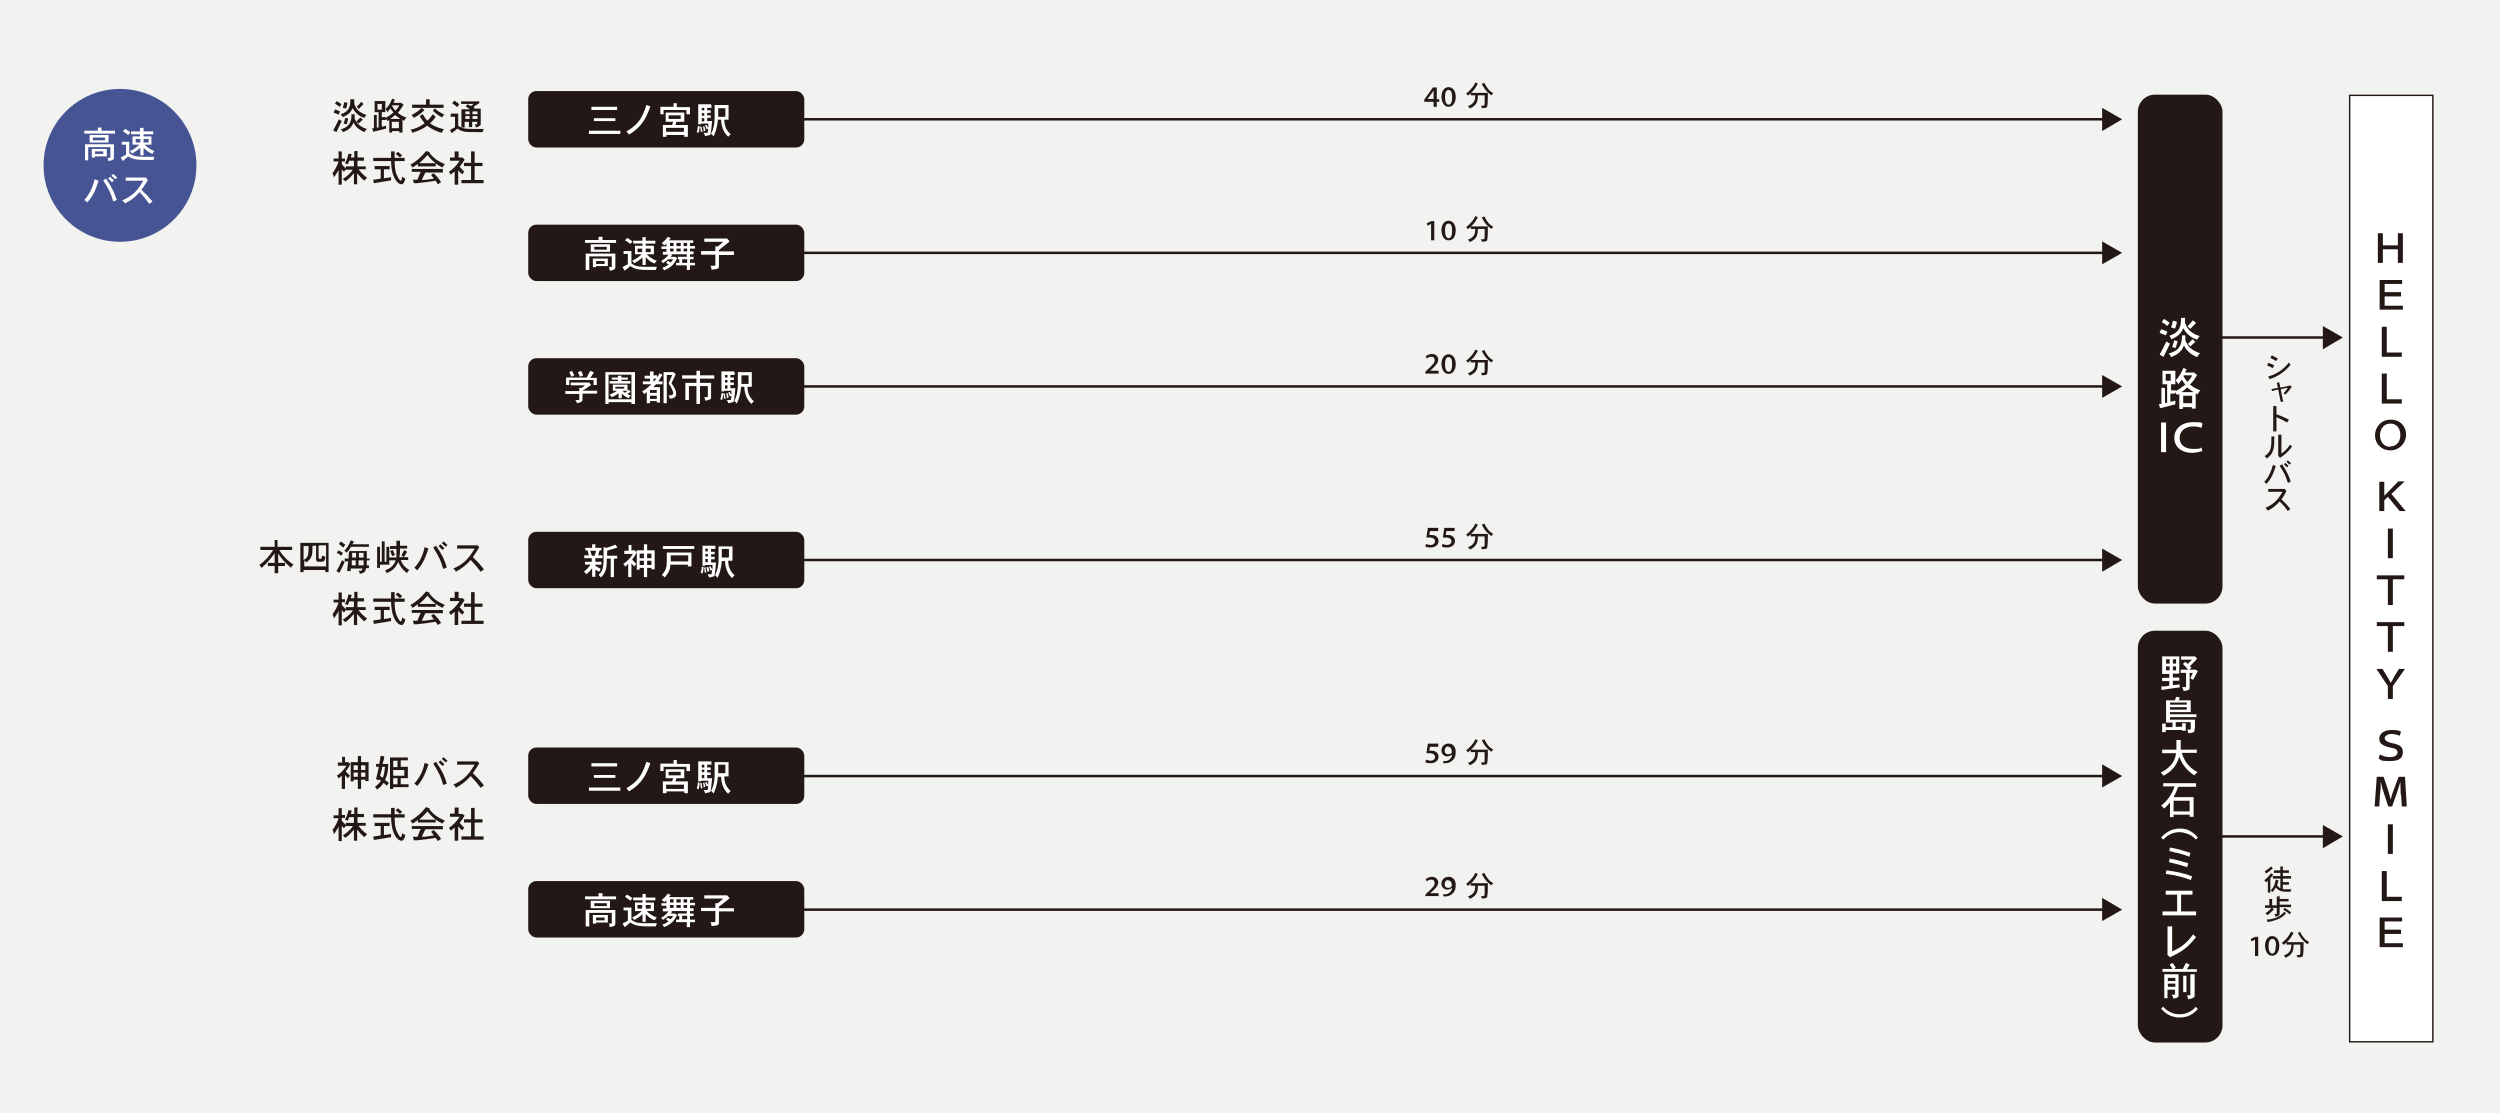 <?xml version="1.0" encoding="UTF-8"?>
<svg xmlns="http://www.w3.org/2000/svg" width="700" height="311.7" version="1.1" viewBox="0 0 700 311.7">
  <defs>
    <style>
      .cls-1 {
        fill: #475493;
      }

      .cls-2, .cls-3, .cls-4 {
        stroke: #231815;
        stroke-miterlimit: 100;
      }

      .cls-2, .cls-4 {
        stroke-width: .4px;
      }

      .cls-2, .cls-5 {
        fill: #fff;
      }

      .cls-6 {
        fill: #f2f2f1;
      }

      .cls-3 {
        stroke-width: .7px;
      }

      .cls-3, .cls-4 {
        fill: none;
      }

      .cls-7 {
        fill: #231815;
      }
    </style>
  </defs>
  <g>
    <g id="b">
      <g id="c">
        <g>
          <rect class="cls-6" x="0" width="700" height="311.7"></rect>
          <circle class="cls-1" cx="33.6" cy="46.3" r="21.4"></circle>
          <g>
            <path class="cls-5" d="M28.4,35.7v.9h3.8v.8h-8.6v-.8h3.8v-.9h1ZM31.9,40.4v3.7c0,.7-.5.8-1.6,1,0-.4,0-.7-.3-.9h.7s.2,0,.2-.2v-2.8h-6.2v3.7h-.9v-4.5s8.1,0,8.1,0ZM30.4,37.8v2.1h-5.3v-2.1h5.3ZM29.9,41.7v2.1h-3.3v.3h-.9v-2.4h4.2ZM26,38.5v.8h3.4v-.8h-3.4ZM26.6,42.4v.7h2.3v-.7h-2.3Z"></path>
            <path class="cls-5" d="M36.2,39.5v3.4c.7.6,1.7,1,3.6,1h3.4c0,.3-.2.6-.3.9-4.3,0-5.4,0-7-1-.5.4-1.1.9-1.5,1.3l-.6-1s1-.5,1.5-.8v-2.8h-1.2v-.8h2.1v-.2ZM35,36.1c.5.2,1.1.6,1.5,1l-.6.7s-1-.8-1.5-1l.6-.7ZM40.2,35.8v1h2.7v.8h-2.7v.6h2.2v2.3h-1.9c.5.5,1,.9,1.5,1.2.3.2.6.3,1.2.6-.2.2-.4.5-.5.8-1.1-.4-1.7-1-2.5-1.7v2.1h-.9v-2.1s-1,.8-2.3,1.6c-.2-.3-.4-.5-.6-.7,1.3-.6,1.9-1.1,2.6-1.8h-1.9v-2.3h2.1v-.6h-2.5v-.8h2.5v-1h1ZM38,38.9v1h1.3v-1s-1.3,0-1.3,0ZM40.2,38.9v1h1.4v-1h-1.4Z"></path>
            <path class="cls-5" d="M27.6,50.6c-.7,2.1-1.3,4.1-3.2,6.1-.2-.3-.5-.5-.8-.7,1.4-1.5,2.3-3.4,2.9-5.8l1.1.4ZM29.7,50c2,3,2.3,4.1,3,6l-1,.4c-.7-2.4-1.1-3.2-2.8-5.9,0,0,.8-.5.8-.5ZM31.4,51.1s-.7-.7-1.1-1.1l.5-.5s.8.7,1.1,1l-.5.5h0ZM31.7,48.7s.8.7,1.1,1l-.5.5s-.7-.7-1.1-1l.5-.5Z"></path>
            <path class="cls-5" d="M40.8,49.7l.6.7s-.6,1.1-.8,1.3c-.3.5-.5.8-1,1.4.2.3,1.4,1.4,1.6,1.6.5.6.8,1,1.5,1.7l-.9.7c-.8-1.1-1.4-1.9-2.7-3.3-1.5,1.6-2.4,2.3-4.2,3.2,0-.4-.4-.7-.7-.9,2.6-1.1,4.2-2.4,5.9-5.5h-4.9v-.9h5.6Z"></path>
          </g>
          <g>
            <rect class="cls-7" x="598.8" y="26.7" width="23.3" height="142.1" rx="4.6" ry="4.6"></rect>
            <rect class="cls-4" x="598.8" y="26.7" width="23.3" height="142.1" rx="4.6" ry="4.6"></rect>
          </g>
          <g>
            <rect class="cls-7" x="598.8" y="176.8" width="23.3" height="114.9" rx="4.6" ry="4.6"></rect>
            <rect class="cls-4" x="598.8" y="176.8" width="23.3" height="114.9" rx="4.6" ry="4.6"></rect>
          </g>
          <g>
            <line class="cls-3" x1="619.8" y1="94.5" x2="651.4" y2="94.5"></line>
            <polygon class="cls-7" points="650.4 97.8 656 94.5 650.4 91.3 650.4 97.8"></polygon>
          </g>
          <g>
            <line class="cls-3" x1="619.8" y1="234.2" x2="651.4" y2="234.2"></line>
            <polygon class="cls-7" points="650.4 237.5 656 234.2 650.4 231 650.4 237.5"></polygon>
          </g>
          <g>
            <path class="cls-5" d="M604.7,99.3c.7-1.3,1-1.9,1.9-3.7.4.3.7.5,1,.6-.4.8-1.4,2.9-1.8,3.7l-1.1-.6h0ZM605.2,92.2c.6.2,1.1.4,1.7.7l-.5,1s-1.1-.5-1.7-.7l.4-1h0ZM606.9,91.3s-1-.8-1.6-1.1l.6-.9s1.2.7,1.6,1.1l-.7.9h0ZM611.9,93.9c0,.5,0,1,0,1.4.4.8.6,1.2.8,1.5,1.1,1.3,2.4,1.8,3.3,2.1-.4.4-.6.7-.8,1.1-2.1-.9-3-1.9-3.7-3.3-.4,1.2-1.2,2.4-3.6,3.3-.2-.4-.3-.7-.7-1,1.4-.4,2.5-.9,3.1-2,.6-1,.6-1.9.7-3.1h1.1-.1ZM611.8,88.9v1.5c.3.5.4.8.5,1.1.8,1.4,2.2,2.2,3.6,2.6-.3.3-.5.7-.7,1-2.4-.7-3.4-2.4-3.9-3.2-.4.9-.8,2-3.3,3.1-.2-.4-.3-.6-.6-1,3.1-.9,3.3-2.9,3.3-5h1.2,0ZM609.5,90c0,.6-.2,1.3-.5,2l-1.1-.3c.2-.5.4-1.3.5-1.9,0,0,1.1.2,1.1.2ZM609.7,95.4c0,.5-.3,1.3-.5,2l-1-.2c.2-.6.4-1.2.6-1.9l1,.2h-.1ZM614.7,95.7s-.9.8-1.4,1.3c-.2-.2-.5-.5-.7-.7.4-.4,1-1,1.3-1.3l.8.7h0ZM614.9,90.4s-1.1,1.2-1.6,1.7c-.2-.2-.5-.5-.8-.7.5-.5,1-1.1,1.5-1.7l.9.7Z"></path>
            <path class="cls-5" d="M612.2,103.5l-.4.8h2.5l.9.7c-.9,1.5-1.2,1.8-2,2.7.9.7,1.8,1.2,2.9,1.6-.4.4-.6.7-.7,1.1-.2,0-.4-.2-.6-.3v4.3h-1.1v-.4h-2.5v.5h-1v-4.2l-.6.3s-.4-.6-.6-.8v.4h-1.3v2.3s.9-.2,1.4-.3v1c-1,.3-1.9.5-4.3,1.1l-.3-1.2h.7v-4.5h1v4.2h.6v-5.2h-1.3v-3.8h3.6v3.8h-1.2v1.7h1.3v.2c.8-.4,1.9-1.2,2.7-1.8-.3-.4-.7-.9-1-1.4-.4.5-.7,1-1,1.3-.2-.5-.4-.7-.7-1.1,1-1.1,1.5-2,2.2-3.5l1,.5h-.2ZM606.4,104.7v1.9h1.4v-1.9h-1.4ZM614.2,109.8s-1.2-.8-1.8-1.3c-.5.5-1.1,1-1.6,1.3h3.4ZM611.4,105.2v.2s.7,1.2,1.1,1.5c.5-.5,1-1.1,1.3-1.8h-2.4ZM611.3,110.8v2.1h2.5v-2.1h-2.5Z"></path>
            <path class="cls-5" d="M606.5,118.3v8.3h-1.4v-8.3h1.4Z"></path>
            <path class="cls-5" d="M616.6,126.3s-1.5.5-2.8.5c-3,0-5-1.7-5-4.2s2-4.4,5.3-4.4,2.2.3,2.6.5l-.3,1.1c-.5-.2-1.3-.4-2.2-.4-2.5,0-3.9,1.4-3.9,3.2s1.3,3.1,3.8,3.1,1.7-.2,2.3-.4l.3,1.1h0Z"></path>
          </g>
          <g>
            <path class="cls-5" d="M610.2,183.7v4.9h-1.8v1.1h1.8v.9h-1.8v1.2c.5,0,1.3,0,1.9-.2v.9c-.8,0-4.3.6-5.1.7v-1c.5,0,1.4,0,2.2-.2v-1.3h-2v-.9h2v-1.1h-2v-4.9h4.8ZM606.5,184.6v1.2h1v-1.2h-1ZM606.5,186.6v1.1h1v-1.1h-1ZM608.4,184.6v1.2h.9v-1.2h-.9ZM608.4,186.6v1.1h.9v-1.1h-.9ZM614.5,183.7l.7.7s-.6.7-.9,1-.7.7-1.1,1.1l.4.5-.6.5h1.7l.7.4c-.4.8-.9,1.6-1.3,2.4-.3,0-.5-.3-.8-.4.2-.4.5-1.1.7-1.5h-.9v4c0,.6,0,.9-1.7,1.1,0-.3-.2-.7-.4-1.1h.9s.2,0,.2-.2v-3.8h-1.5v-.9h2.1c-.6-.7-1.2-1.3-1.5-1.6l.7-.6s.5.4.7.6c.4-.4.8-.9,1.2-1.2h-3.1v-.9h3.9,0Z"></path>
            <path class="cls-5" d="M613.4,196v3.4h-5.8v.6h7.4v.8h-7.4v.7h7c0,2,0,2.9-.2,3.2,0,.3-.4.5-1.7.6,0-.4,0-.7-.4-1h.7s.4,0,.4-.2v-1.9h-4.2v1.3h1.8v-1h1v2.1h-1v-.2h-4.6v.6h-1v-2.4h1v1h1.9v-1.3h-1.8v-6.2h2.5s.2-.6.3-1l1.1.2s-.2.5-.4.8h3.4ZM607.6,196.7v.6h4.7v-.6h-4.7ZM607.6,198v.7h4.7v-.7h-4.7Z"></path>
            <path class="cls-5" d="M615.1,209.8v1h-4.2c.4,1.3,1.3,3.8,4.4,5.4-.3.2-.6.6-.9.9-2.9-1.9-3.7-4-4.2-5.2-.9,2.9-2.4,4.2-4.4,5.3-.2-.3-.5-.6-.8-.9.9-.4,1.7-.9,2.5-1.7,1.2-1.2,1.6-2.4,1.8-3.7h-3.9v-1h4v-2.7h1.2c0,1.2,0,2.1,0,2.7h4.6Z"></path>
            <path class="cls-5" d="M614.9,219.4v.9h-5c-.4,1.1-.7,1.8-1.3,2.9h5.6v5.5h-1.1v-.6h-4.5v.7h-1v-4.1c-.7.8-1.1,1.3-1.7,1.7-.2-.3-.4-.6-.8-.8.7-.6,2.6-2,3.8-5.4h-3.2v-.9h9.3-.1ZM608.6,224.2v3h4.5v-3h-4.5Z"></path>
            <path class="cls-5" d="M614.9,235.1c-.7-.7-1.5-1.4-2.6-1.7-.6-.2-1.4-.4-2-.4-2.5,0-3.9,1.4-4.6,2.1l-.6-.6c.9-1,1.9-1.7,3.2-2.2.3,0,1-.3,1.9-.3s2,0,3.4.9c.8.5,1.3,1,1.8,1.6l-.6.6h.1Z"></path>
            <path class="cls-5" d="M613.4,246.4c-1.6-.6-3.7-1.3-7-1.7l.2-1c2.2.3,4.5.6,7.2,1.7l-.4,1.1h0ZM612.4,242.8c-1.5-.5-3.3-1-5.1-1.4l.2-1c1.7.3,3.2.7,5.2,1.3l-.3,1.1h0ZM613,239.9c-.9-.4-1.8-.7-3.4-1.1-.5,0-1.1-.3-2.2-.5l.2-1c1.7.3,3.2.7,5.7,1.5l-.3,1.1Z"></path>
            <path class="cls-5" d="M613.9,249.4v1.1h-3.2v4.7h4.2v1.1h-9.4v-1.1h4.1v-4.7h-3.2v-1.1h7.5Z"></path>
            <path class="cls-5" d="M608.2,259.2v7.2c2-.9,3.8-1.9,5.9-4.8.2.3.5.6.8.8-1.7,2.1-3.2,3.7-6.6,5.3,0,0-.3,0-.6.4l-.8-.7v-8h1.2v-.2Z"></path>
            <path class="cls-5" d="M615.1,271.3v.8h-9.6v-.8h2.8s-.5-.7-.8-1.2l.8-.5s.8,1,.9,1.4l-.5.3h2.5c.3-.6.6-1.2.9-1.7l1,.5c-.3.5-.5.9-.8,1.3h2.9,0ZM610,272.9v5.7c0,.5,0,.8-1.5,1,0-.4-.2-.7-.4-1.1h.9s0,0,0-.2v-1.2h-2.1v2.4h-.9v-6.7h4,0ZM607,273.8v.9h2.1v-.9h-2.1ZM607,275.4v.9h2.1v-.9h-2.1ZM612.2,273.2v4.6h-.9v-4.6h.9ZM614.5,272.8v5.8c0,.8-.4.9-1.8,1.2,0-.4-.2-.7-.4-1.1h1s0,0,0-.2v-5.7h1.1Z"></path>
            <path class="cls-5" d="M605.6,281.8c.6.6.9.9,1.2,1.1,1,.7,2.2,1.1,3.4,1.1,2.7,0,4.1-1.5,4.6-2.1l.6.6c-1.1,1.3-2.1,1.8-3,2.1-.7.2-1.4.3-2.1.3-3,0-4.6-1.8-5.2-2.5l.6-.5h-.1Z"></path>
          </g>
          <rect class="cls-2" x="657.9" y="26.7" width="23.3" height="265"></rect>
          <g>
            <path class="cls-7" d="M667.2,65.3v3.4h4.2v-3.4h1.4v8.3h-1.4v-3.8h-4.2v3.8h-1.4v-8.3h1.4Z"></path>
            <path class="cls-7" d="M672.3,83h-4.6v2.6h5.1v1.1h-6.5v-8.3h6.3v1.1h-4.9v2.3h4.6v1.1h0Z"></path>
            <path class="cls-7" d="M666.9,91.5h1.4v7.2h4.2v1.2h-5.6v-8.3h0Z"></path>
            <path class="cls-7" d="M666.9,104.6h1.4v7.2h4.2v1.2h-5.6v-8.3h0Z"></path>
            <path class="cls-7" d="M669.3,126.1c-2.5,0-4.3-1.8-4.3-4.2s1.8-4.4,4.4-4.4,4.3,1.8,4.3,4.2-1.9,4.4-4.4,4.4h0ZM669.3,125c1.8,0,2.8-1.4,2.8-3.2s-1-3.2-2.8-3.2-2.9,1.5-2.9,3.3,1.1,3.2,2.8,3.2h.1Z"></path>
            <path class="cls-7" d="M666.2,134.9h1.4v3.9h0s.5-.5.8-.8l3.1-3.2h1.8l-3.7,3.5,4,4.8h-1.7l-3.3-4-1,1v3h-1.4v-8.3h0Z"></path>
            <path class="cls-7" d="M670,148v8.3h-1.4v-8.3h1.4Z"></path>
            <path class="cls-7" d="M668.6,162.2h-3.1v-1.1h7.7v1.1h-3.2v7.2h-1.4v-7.2Z"></path>
            <path class="cls-7" d="M668.6,175.3h-3.1v-1.1h7.7v1.1h-3.2v7.2h-1.4v-7.2Z"></path>
            <path class="cls-7" d="M668.6,195.6v-3.5l-3.2-4.8h1.7l1.4,2.3c.4.7.6,1,.9,1.6h0s.6-.9.9-1.6l1.4-2.3h1.7l-3.4,4.8v3.6h-1.4,0Z"></path>
            <path class="cls-7" d="M666.3,211.2c.7.4,1.7.8,2.9.8s2.1-.5,2.1-1.3-.4-1.1-2.1-1.4c-2.1-.5-3-1.1-3-2.5s1.4-2.4,3.4-2.4,2.1.2,2.7.5l-.4,1.1s-1.2-.5-2.3-.5-1.9.7-1.9,1.2.6,1.1,2.2,1.4c1.9.4,2.9.9,2.9,2.5s-.9,2.5-3.7,2.5-2.4-.3-3.1-.8l.4-1.1h0Z"></path>
            <path class="cls-7" d="M672.2,222.5c0-1.1-.1-2.4-.1-3.6h0c-.3,1-.6,2.1-1,3.2l-1.3,3.7h-1.1l-1.2-3.7c-.4-1.1-.7-2.2-.9-3.3h0c0,1.1,0,2.4-.2,3.6l-.2,3.4h-1.3l.6-8.3h1.9l1.2,3.5c.3,1,.6,2,.8,2.9h0c.2-.9.5-1.9.9-2.9l1.3-3.5h1.8l.5,8.3h-1.4l-.2-3.5v.2Z"></path>
            <path class="cls-7" d="M670,230.8v8.3h-1.4v-8.3h1.4Z"></path>
            <path class="cls-7" d="M666.9,243.9h1.4v7.2h4.2v1.2h-5.6v-8.3h0Z"></path>
            <path class="cls-7" d="M672.3,261.5h-4.6v2.6h5.1v1.1h-6.5v-8.3h6.3v1.1h-4.9v2.3h4.6v1.1h0Z"></path>
          </g>
          <g>
            <path class="cls-7" d="M93.3,36.5c.6-1.1.8-1.5,1.6-3.1.3.2.6.4.8.5-.3.6-1.2,2.4-1.5,3.1l-.9-.5ZM93.8,30.6s.9.4,1.4.6l-.4.9s-.9-.4-1.4-.6l.4-.8h0ZM95.1,29.9s-.8-.6-1.3-.9l.5-.7s1,.6,1.3.9l-.5.8h0ZM99.3,32v1.2c.3.7.5,1,.7,1.2.9,1.1,2,1.5,2.7,1.7-.3.3-.5.6-.7.9-1.7-.8-2.5-1.6-3-2.7-.4,1-1,2-3,2.7,0-.3-.3-.5-.6-.8,1.2-.3,2-.8,2.5-1.7.5-.9.5-1.5.5-2.5,0,0,.9,0,.9,0ZM99.2,27.9v1.2c.2.5.3.7.4.9.7,1.2,1.8,1.8,3,2.2-.3.3-.4.6-.6.8-2-.6-2.8-2-3.3-2.7-.3.7-.7,1.7-2.8,2.5,0-.3-.3-.5-.5-.8,2.5-.8,2.7-2.4,2.7-4.2h1.1ZM97.3,28.8s-.2,1.1-.4,1.6l-.9-.2s.3-1.1.4-1.6l.9.2ZM97.5,33.2s-.3,1.1-.4,1.6l-.9-.2s.3-1,.5-1.6l.8.2ZM101.6,33.5s-.7.6-1.2,1.1c-.2-.2-.4-.4-.6-.6.3-.3.8-.8,1.1-1.1,0,0,.7.6.7.6ZM101.8,29.1s-.9,1-1.3,1.4c-.2-.2-.4-.4-.6-.6.4-.4.9-.9,1.2-1.4,0,0,.7.6.7.6Z"></path>
            <path class="cls-7" d="M110.5,28.1l-.3.7h2.1l.7.5c-.7,1.2-1,1.5-1.6,2.3.7.6,1.5,1,2.4,1.3-.3.3-.5.6-.6.9-.2,0-.3-.2-.5-.3v3.6h-.9v-.4h-2v.4h-.8v-3.5l-.5.3s-.4-.5-.5-.7v.4h-1.1v1.9l1.2-.3v.8l-3.6.9-.3-1h.5v-3.7h.8v3.5h.5v-4.3h-1.1v-3.1h3v3.1h-1v1.4h1.1v.2c.6-.3,1.6-1,2.2-1.5-.3-.3-.6-.7-.9-1.2-.3.4-.6.8-.8,1.1-.2-.4-.3-.6-.5-.9.9-.9,1.3-1.6,1.8-2.9l.9.4h-.2ZM105.7,29.1v1.6h1.2v-1.6h-1.2ZM112.1,33.3s-1-.7-1.5-1.1c-.4.4-.9.8-1.3,1.1h2.8ZM109.8,29.5v.2s.6,1,.9,1.3c.4-.4.8-.9,1.1-1.5,0,0-2,0-2,0ZM109.7,34.1v1.8h2v-1.8h-2Z"></path>
            <path class="cls-7" d="M118.4,32c.5.9.7,1.2,1.3,1.8.4-.4.7-.7,1.5-1.8l.8.7c-.7,1-1.2,1.5-1.6,1.8,1.4,1.1,2.9,1.4,3.9,1.7-.2.3-.5.6-.6,1-1.5-.4-2.9-1.1-4.1-2-1.1.8-2,1.3-4.2,2,0-.3-.2-.6-.4-.9.9-.2,2.2-.5,3.9-1.8-.6-.7-.7-.9-1.4-2l.8-.5h0ZM118.8,30.9c-1.3,1.2-2.4,1.9-3,2.1,0-.3-.3-.5-.6-.8.4-.2,1.4-.6,2.9-2l.7.6h0ZM120.3,27.8v1.5h3.9v.9h-8.8v-.9h3.9v-1.5s1,0,1,0ZM121.7,30.3c.9.9,1.6,1.2,2.7,1.8-.3.3-.5.5-.6.8-1.2-.6-2.2-1.5-2.6-1.9l.6-.7h0Z"></path>
            <path class="cls-7" d="M128.3,31.7v3.5c1.2.9,2.2.9,4.8.9h2.3c0,.3-.2.6-.3.9-3.8,0-4.6,0-5.3-.2-.9-.2-1.3-.5-1.7-.8-.4.3-1.4,1.1-1.6,1.3l-.5-.9s1-.6,1.4-.8v-2.9h-1.2v-.9h2.1ZM127.1,28.1s1,.6,1.5,1.1l-.6.8c-.5-.5-.8-.7-1.4-1.1l.6-.7h0ZM133.9,28.2l.4.6s-.4.3-1.7,1.1l.3.3-.3.2h2v4.5s-.3.6-1.4.8c0-.3,0-.6-.3-.9h.7s0,0,0,0v-.7h-1.4v1.5h-.9v-1.5h-1.2v1.6h-.9v-5.1h2.4s-.8-.6-1.2-.8l.5-.6s.6.3,1,.5c.2-.2.4-.4.7-.6h-3.5v-.7h4.7ZM130.3,31.2v.8h1.2v-.8h-1.2ZM130.3,32.5v.8h1.2v-.8h-1.2ZM132.3,31.2v.8h1.4v-.8h-1.4ZM132.3,32.5v.8h1.4v-.8h-1.4Z"></path>
            <path class="cls-7" d="M95.7,42.4v2h.9v.8h-.9v.8s.7.8,1.1,1.2v-.6h2.3v-1.6h-1.3s-.3.7-.4,1c-.2,0-.4-.2-.8-.3.6-1.1.8-1.9,1-2.7l.9.2s-.2.6-.3.9h1v-1.8h.9v1.8h1.8v.9h-1.8v1.6h2.3v.8h-2c.5.7,1.3,1.6,2.4,2.4-.3.2-.5.5-.8.8-.7-.6-1.3-1.2-2-2.1v3.1h-.9v-3.1c-1.1,1.3-1.7,1.8-2.4,2.3-.2-.2-.4-.4-.7-.7.8-.5,1.2-.8,1.9-1.5.2-.2.6-.6.9-1.1h-2s-.3.3-.5.6c-.2-.2-.4-.4-.6-.7v4.3h-.9v-4.1c-.4.8-.9,1.5-1.3,2.1,0-.4-.2-.8-.4-1.2.9-1.2,1.4-2.3,1.7-3.3h-1.4v-.8h1.4v-2s.9,0,.9,0Z"></path>
            <path class="cls-7" d="M109.1,46.5v.9h-1.6v2.5c.6,0,1.3-.2,2-.3v.9c-2.8.5-3.1.5-4.8.8l-.2-1c.7,0,1.4-.2,2.1-.3v-2.6h-1.7v-.9s4.2,0,4.2,0ZM113.3,44.2v.9h-2.8c0,.9,0,3,.9,4.5.3.6.6,1,.8,1s.3-.4.4-1.1c.3.2.6.4.9.5-.2,1-.6,1.5-.9,1.6h-.2c-.9,0-2.8-1.5-2.9-6.5h-5v-.9h5v-1.8h1v1.8s2.8,0,2.8,0ZM111.4,42.5s.9.7,1.2,1l-.6.6s-.8-.7-1.2-1l.6-.6Z"></path>
            <path class="cls-7" d="M120.4,42.6l-.2.2c1.2,1.4,2.1,2.2,4.4,3.2-.3.2-.5.5-.7.9-.6-.3-1.2-.6-1.9-1.1v.8h-5v-.7c-.5.4-1.1.8-1.6,1,0-.3-.3-.6-.5-.8,1.7-.9,3.1-2.2,4.4-3.8,0,0,1.1.3,1.1.3ZM124,47.5v.8h-4.9l-1,2.1c1.2,0,2.3-.2,3.4-.4l-.8-1,.7-.5c.9.8,1.6,1.7,2.1,2.5l-.9.6s-.4-.6-.6-1c-1.9.3-2.6.4-5.3.7-.2,0-.3,0-.8,0l-.3-1h1.3c.3-.8.6-1.6.9-2.2h-2.5v-.8h8.7ZM122,45.7c-1-.8-1.4-1.2-2.3-2.3-1,1.1-1.6,1.7-2.3,2.3,0,0,4.6,0,4.6,0Z"></path>
            <path class="cls-7" d="M128.4,42.4v1.7h1.1l.6.6c-.7,1.1-.9,1.4-1.4,2,.4.4.9,1,1.3,1.4-.2.2-.4.5-.6.7-.4-.3-.7-.7-1.1-1.1v4h-1v-3.7s-.7.6-1.1.9c-.2-.3-.3-.6-.5-.8,1.2-.8,2.1-1.7,3-3.1h-2.7v-.9h1.3v-1.7h1.1ZM132.9,42.4v3.2h2.2v.9h-2.2v3.9h2.5v.9h-6.2v-.9h2.7v-3.9h-2v-.9h2v-3.2s1,0,1,0Z"></path>
          </g>
          <rect class="cls-7" x="147.9" y="25.5" width="77.3" height="15.8" rx="2.3" ry="2.3"></rect>
          <g>
            <path class="cls-5" d="M173.7,36.6v.9h-8.8v-.9h8.8ZM172.8,29.9v.9h-7.2v-.9h7.2ZM172.3,33.1v.8h-6v-.8h6Z"></path>
            <path class="cls-5" d="M182.1,29.8c-1.1,3.1-2.3,5.7-6,7.9-.2-.3-.4-.6-.7-.9,2.9-1.7,4.3-3.2,5.6-7.4l1.1.4Z"></path>
            <path class="cls-5" d="M189.5,29v1h3.7v2h-1v-1.2h-6.4v1.2h-.9v-2.1h3.7v-1h1-.1ZM191.6,31.5v2.6h-2.2s-.2.7-.3.9h3.5v3.3h-1v-.5h-5v.5h-1v-3.3h2.6s.2-.7.3-.9h-2.1v-2.6h5.3-.1ZM186.5,35.8v1.1h5v-1.1h-5ZM187.2,32.3v1h3.4v-1h-3.4Z"></path>
            <path class="cls-5" d="M195.9,35.4c0,.9-.2,1.3-.3,1.8l-.5-.2c.2-.7.3-1.3.3-1.7h.5ZM199.2,29.4v.8h-1.2v.7h1v.7h-1v.7h1v.7h-1v.9h1.4c-.2,1.8-.3,3.1-.4,3.5,0,.3-.2.4-.6.5-.3,0-.7.2-1,.2,0-.3-.2-.6-.4-.9h1.1s.2-.7.2-1.1h-.5s-.3-.8-.4-1.1h.4s.4.5.5.9v-1.3h-2v.2h-.8v-5.6h3.5l.2.2ZM196.5,35.4c0,.5,0,.7.2,1.5h-.5c0-.6,0-.8-.2-1.4h.5ZM196.5,30.2v.7h.7v-.7h-.7ZM196.5,31.7v.7h.7v-.7h-.7ZM196.5,33.1v.9h.7v-.9h-.7ZM197.2,35.3s.3.9.3,1.3l-.5.2c0-.6,0-1-.2-1.4h.4,0ZM204,29.4v4.1h-1.2c0,2,.8,3.2,1.8,4.1-.3.2-.6.5-.7.7-.6-.6-1.9-1.9-2-4.8h-.9c-.2,2.6-.8,3.8-1.2,4.7-.2-.3-.5-.6-.7-.8.9-1.5,1-3.6,1-4.4v-3.6h3.9ZM201.1,30.3v2.4h2v-2.4h-2Z"></path>
          </g>
          <g>
            <path class="cls-7" d="M401.4,29.9v-1.4h-2.6v-.6l2.4-3.4h1.1v3.3h.7v.7h-.7v1.4h-.9ZM401.4,27.8v-2.5h0s-.3.6-.5.8l-1.2,1.6h1.7Z"></path>
            <path class="cls-7" d="M403.6,27.2c0-1.7.8-2.8,2-2.8s2,1.1,2,2.7-.7,2.8-2,2.8h0c-1.2,0-1.9-1.1-2-2.8h0ZM406.6,27.2c0-1.3-.3-2-1-2s-1,.7-1,2,.4,2.1,1,2.1h0c.7,0,1-.8,1-2.1Z"></path>
            <path class="cls-7" d="M411.8,26.7v-.6s-.6.5-.8.7c0-.2-.3-.4-.5-.6.3-.2.8-.6,1.4-1.3.2-.2.8-.9,1.2-1.8l.7.3c-.6,1.2-1.2,2-1.9,2.6h4.7c0,1,0,3.3-.2,3.8,0,.4-.4.4-1.5.5,0-.2,0-.5-.3-.7h.8s.3,0,.3-.6v-2.3h-1.9c0,1.6-.2,2.8-2.3,3.7,0-.2-.2-.4-.5-.7.7-.2,1.3-.6,1.7-1.2.3-.5.3-1,.4-1.8h-1.4,0ZM415.6,23.2c.8,1.5,1.3,2.2,2.5,2.9-.2.2-.4.4-.5.6-.7-.5-1.7-1.2-2.7-3.2l.7-.3Z"></path>
          </g>
          <g>
            <line class="cls-3" x1="218.3" y1="33.4" x2="589.5" y2="33.4"></line>
            <polygon class="cls-7" points="588.6 36.7 594.2 33.4 588.6 30.2 588.6 36.7"></polygon>
          </g>
          <rect class="cls-7" x="147.9" y="62.9" width="77.3" height="15.8" rx="2.3" ry="2.3"></rect>
          <g>
            <path class="cls-5" d="M168.7,66.3v.9h3.8v.8h-8.7v-.8h3.8v-.9h1.1ZM172.3,71.1v3.7c0,.7-.5.8-1.6,1,0-.4,0-.7-.3-1h.7s.2,0,.2-.2v-2.8h-6.3v3.8h-1v-4.6h8.3ZM170.8,68.4v2.1h-5.4v-2.1h5.4ZM170.2,72.4v2.1h-3.3v.3h-.9v-2.4s4.2,0,4.2,0ZM166.4,69.1v.8h3.5v-.8h-3.5ZM166.9,73.1v.8h2.4v-.8h-2.4Z"></path>
            <path class="cls-5" d="M176.8,70.2v3.5c.7.7,1.7,1,3.7,1h3.4c0,.3-.2.6-.3.9-4.3,0-5.5,0-7.1-1.1-.5.4-1.1.9-1.6,1.3l-.6-1c.5-.3,1-.6,1.5-.8v-2.9h-1.2v-.8h2.2ZM175.5,66.6c.5.2,1.1.6,1.6,1l-.6.7s-1-.8-1.5-1l.6-.7h0ZM180.8,66.4v1h2.7v.8h-2.7v.6h2.3v2.4h-2c.5.6,1,.9,1.5,1.2.3.2.6.4,1.3.6-.2.2-.4.5-.6.8-1.1-.4-1.8-1-2.5-1.8v2.2h-.9v-2.1s-1,.9-2.3,1.6c-.2-.3-.4-.5-.6-.7,1.3-.6,1.9-1.1,2.7-1.8h-1.9v-2.4h2.1v-.6h-2.6v-.8h2.6v-1h.9ZM178.5,69.6v1h1.3v-1h-1.3ZM180.8,69.6v1h1.4v-1h-1.4Z"></path>
            <path class="cls-5" d="M194.1,67.2v.8h-.9v.9h1.4v.7h-1.4v.8h1v.8h-1v.7h1v.7h-1v1h1.4v.7h-1.4v1.3h-.9v-1.3h-3v-.7h.9v-1h-.4v-.7h2.5v-.7h-4.4l.3.2s-.2.3-.4.5h1.2l.6.4c-.8,1.5-1.4,2.5-3.7,3.4,0-.3-.3-.5-.5-.7.7-.2,1.2-.5,1.8-.9-.2-.2-.4-.3-.7-.5l.5-.6s.5.3.8.5c.3-.3.5-.6.7-.9h-1.4s-1,.8-1.5,1.1c0-.2-.3-.4-.5-.6.7-.4,1.4-.9,2.1-1.8h-1.6v-.8h1v-.8h-1.4v-.7h1.4v-.8s-.4.3-.6.5c-.2-.2-.4-.4-.7-.6.6-.5,1.1-1,1.7-1.8l.8.4s-.3.4-.5.6h6.8ZM187.6,68v.9h1v-.9h-1ZM187.6,69.6v.8h1v-.8h-1ZM189.4,68v.9h1.2v-.9h-1.2ZM189.4,69.6v.8h1.2v-.8h-1.2ZM191,72.6v1h1.4v-1h-1.4ZM191.4,68v.9h1v-.9h-1ZM191.4,69.6v.8h1v-.8h-1Z"></path>
            <path class="cls-5" d="M203.6,66.8l.7.8s-2.7,2.2-3,2.4v.4h4.2v1h-4.2v3.2c0,.7-.6.8-2.1.9,0-.4,0-.7-.3-1.1h1.2s.2,0,.2-.2v-2.9h-4v-1h4v-1.3h.7s1.1-.9,1.5-1.3h-5.3v-.9h6.4Z"></path>
          </g>
          <g>
            <path class="cls-7" d="M400.7,62.7h0l-1,.5-.2-.7,1.3-.6h.8v5.4h-.9v-4.5h0Z"></path>
            <path class="cls-7" d="M403.6,64.6c0-1.7.8-2.8,2-2.8s2,1.1,2,2.7-.7,2.8-2,2.8h0c-1.2,0-1.9-1.1-2-2.8h0ZM406.6,64.6c0-1.3-.3-2-1-2s-1,.7-1,2,.4,2.1,1,2.1h0c.7,0,1-.8,1-2.1Z"></path>
            <path class="cls-7" d="M411.8,64.1v-.6s-.6.5-.8.7c0-.2-.3-.4-.5-.6.3-.2.8-.6,1.4-1.3.2-.2.8-.9,1.2-1.8l.7.3c-.6,1.2-1.2,2-1.9,2.6h4.7c0,1,0,3.3-.2,3.8,0,.4-.4.4-1.5.5,0-.2,0-.5-.3-.7h.8s.3,0,.3-.6v-2.3h-1.9c0,1.6-.2,2.8-2.3,3.7,0-.2-.2-.4-.5-.7.7-.2,1.3-.6,1.7-1.2.3-.5.3-1,.4-1.8h-1.4,0ZM415.6,60.6c.8,1.5,1.3,2.2,2.5,2.9-.2.2-.4.4-.5.6-.7-.5-1.7-1.2-2.7-3.2,0,0,.7-.3.7-.3Z"></path>
          </g>
          <g>
            <line class="cls-3" x1="218.3" y1="70.8" x2="589.5" y2="70.8"></line>
            <polygon class="cls-7" points="588.6 74 594.2 70.8 588.6 67.6 588.6 74"></polygon>
          </g>
          <g>
            <path class="cls-7" d="M77.7,151.2v1.9h4.1v.9h-3.6s.6,1,1.2,1.7c.8.9,1.6,1.6,2.8,2.4-.4.3-.6.5-.7.9-1.8-1.5-2.7-2.6-3.6-4v2.6h1.9v.9h-1.9v2h-1v-2h-1.9v-.9h1.9v-2.7c-.6.8-1.7,2.5-3.7,4.1-.2-.3-.3-.6-.6-.8,1.7-1.2,2.7-2.4,3.9-4.2h-3.6v-.9h4v-1.9h1-.2Z"></path>
            <path class="cls-7" d="M92,152v8.2h-.9v-.6h-6.1v.6h-.9v-8.2s7.9,0,7.9,0ZM89.2,152.9v3.3s0,.3.4.3.4,0,.6-.9c.3,0,.6.2.9.3,0,.5-.2,1.1-.4,1.2-.2.2-.5.2-1.1.2s-1.1,0-1.1-.7v-3.8h-1c0,2.4,0,3.5-1.8,4.7,0-.2-.3-.4-.5-.6v1.7h6.1v-5.9h-1.9l-.2.2ZM85,152.9v3.9c1.4-.7,1.4-1.7,1.4-3.9h-1.4Z"></path>
            <path class="cls-7" d="M94.2,159.9c.7-1.1.9-1.7,1.6-3.1.2.2.4.3.7.6-.8,1.6-1.1,2.4-1.5,3,0,0-.8-.5-.8-.5ZM94.8,154.1s.8.4,1.2.7l-.4.8s-.8-.6-1.3-.8l.5-.7ZM96.1,153.3s-.6-.5-1.2-1l.5-.7s.8.6,1.3.9l-.5.7h0ZM103.3,152.3v.8h-5c-.5.8-.8,1.2-1.3,1.7,0-.2-.3-.4-.6-.6.5-.5.8-.8,1.2-1.6.2-.3.4-.7.6-1.3l.9.3s-.3.5-.4.8h4.6ZM103.5,156.1v.8h-.8v1.4h.6v.8h-.8c-.2,1-.4,1.3-1.8,1.6,0-.3,0-.6-.4-.9h.7s.4,0,.5-.6h-3.3v.7h-1c0-.9.2-1.6.3-2.7h-1v-.8h1.1c0-.6,0-1.3.2-2.1h4.9v2.1h.8v-.3ZM98.5,156.9s0,.9,0,1.4h1.1s0-.9,0-1.4h-1.1ZM98.6,154.8v1.3h1.1v-1.3h-1.1ZM100.4,156.9s0,.8,0,1.4h1.4v-1.4h-1.4,0ZM100.5,154.8v1.3h1.3v-1.3h-1.3Z"></path>
            <path class="cls-7" d="M112,151.3v1.5h2v.8h-2c0,1.2,0,1.7-.2,2.4h2.5v.8h-2.1c.5,1.3,1.2,2.1,2.4,2.8-.3.3-.5.5-.6.9-1.6-1.2-2.1-2.3-2.5-3.2-.7,1.7-1.6,2.5-3.3,3.2,0-.4-.2-.6-.4-.8.7-.3,1-.4,1.3-.6.5-.3,1.3-1,1.7-2.2h-1.8v1.2h-2.6v.9h-.8v-5.9h.8v4.2h.5v-5.7h.8v5.7h.5v-4.2h.8v3h2c0-.8,0-1.6,0-2.4h-1.8v-.8h1.8v-1.5h.9ZM110,154s.4.9.6,1.4l-.8.3c-.2-.6-.4-1.1-.6-1.4l.8-.3ZM112.4,155.5s.5-1,.8-1.5l.8.5s-.6,1-.9,1.5l-.6-.4h0Z"></path>
            <path class="cls-7" d="M120,153.5c-.7,2.1-1.4,4.2-3.2,6.2-.2-.3-.5-.5-.8-.7,1.5-1.6,2.4-3.4,2.9-5.8l1.1.4h0ZM122.1,152.8c2,3,2.4,4.1,3,6.1l-1,.4c-.7-2.4-1.1-3.3-2.8-6,0,0,.8-.5.8-.5ZM123.9,154l-1.1-1.1.5-.5s.8.7,1.1,1.1l-.5.5ZM124.2,151.6s.8.7,1.1,1l-.5.5s-.7-.7-1.1-1l.5-.5Z"></path>
            <path class="cls-7" d="M133.5,152.5l.7.7s-.7,1.2-.8,1.3c-.3.5-.5.8-1,1.5l1.6,1.6c.5.6.8,1,1.5,1.8l-.9.7c-.8-1.1-1.5-1.9-2.8-3.3-1.6,1.7-2.4,2.3-4.2,3.3,0-.4-.4-.7-.7-.9,2.6-1.1,4.2-2.5,6-5.6h-4.9v-.9h5.6v-.2Z"></path>
            <path class="cls-7" d="M95.7,165.8v2h.9v.8h-.9v.8s.7.8,1.1,1.2v-.6h2.3v-1.6h-1.3s-.3.7-.4,1c-.2,0-.4-.2-.8-.3.6-1.1.8-1.9,1-2.7l.9.2s-.2.6-.3.9h1v-1.8h.9v1.8h1.8v.9h-1.8v1.6h2.3v.8h-2c.5.8,1.3,1.6,2.4,2.4-.3.2-.5.5-.8.8-.7-.6-1.3-1.2-2-2.1v3.1h-.9v-3.1c-1.1,1.3-1.7,1.8-2.4,2.3-.2-.2-.4-.4-.7-.7.8-.5,1.2-.8,1.9-1.5s.6-.6.9-1.1h-2s-.3.4-.5.6c-.2-.2-.4-.4-.6-.7v4.3h-.9v-4c-.4.8-.9,1.5-1.3,2.1,0-.4-.2-.8-.4-1.2.9-1.2,1.4-2.3,1.7-3.3h-1.4v-.8h1.4v-2h.9Z"></path>
            <path class="cls-7" d="M109.1,169.9v.9h-1.6v2.5c.6,0,1.3-.2,2-.3v.9c-2.8.5-3.1.5-4.8.8l-.2-1c.7,0,1.4-.2,2.1-.3v-2.6h-1.7v-.9h4.2ZM113.3,167.6v.9h-2.8c0,.9,0,3,.9,4.5.3.6.6,1,.8,1s.3-.4.4-1.1c.3.2.6.4.9.5-.2,1-.6,1.5-.9,1.6h-.2c-.9,0-2.8-1.5-2.9-6.5h-5v-.9h5v-1.8h1v1.8h2.8ZM111.4,165.9s.9.7,1.2,1l-.6.6s-.8-.7-1.2-1l.6-.6Z"></path>
            <path class="cls-7" d="M120.4,166l-.2.2c1.2,1.4,2.1,2.2,4.4,3.2-.3.2-.5.5-.7.8-.6-.3-1.2-.6-1.9-1.1v.8h-5v-.7c-.5.4-1.1.8-1.6,1,0-.3-.3-.6-.5-.8,1.7-.9,3.1-2.2,4.4-3.8l1.1.4h0ZM124,170.9v.8h-4.9l-1,2.1c1.2,0,2.3-.2,3.4-.4l-.8-1,.7-.5c.9.8,1.6,1.7,2.1,2.5l-.9.6s-.4-.6-.6-.9c-1.9.3-2.6.4-5.3.7-.2,0-.3,0-.8,0l-.3-1h1.3c.3-.8.6-1.6.9-2.2h-2.5v-.8h8.7ZM122,169.1c-1-.8-1.4-1.2-2.3-2.3-1,1.1-1.6,1.7-2.3,2.3,0,0,4.6,0,4.6,0Z"></path>
            <path class="cls-7" d="M128.4,165.8v1.7h1.1l.6.5c-.7,1.1-.9,1.4-1.4,2,.4.5.9,1,1.3,1.4-.2.2-.4.5-.6.7-.4-.3-.7-.7-1.1-1.1v4h-1v-3.7s-.7.6-1.1.9c-.2-.3-.3-.6-.5-.8,1.2-.8,2.1-1.7,3-3.1h-2.7v-.9h1.3v-1.7h1.1ZM132.9,165.8v3.2h2.2v.9h-2.2v3.9h2.5v.9h-6.2v-.9h2.7v-3.9h-2v-.9h2v-3.2s1,0,1,0Z"></path>
          </g>
          <rect class="cls-7" x="147.9" y="148.9" width="77.3" height="15.8" rx="2.3" ry="2.3"></rect>
          <g>
            <path class="cls-5" d="M166.7,152.4v1h1.7v.7h-.5c-.2.5-.3,1-.4,1.4h1.2v.8h-2v1h1.7v.8h-1.7v.3s.9.6,1.5.9c-.2.3-.3.6-.4.8-.4-.2-.8-.4-1.1-.6v2h-.9v-2.4c-.5.7-.8,1-1.6,1.7-.2-.3-.4-.5-.7-.7.8-.7,1.2-1.1,1.9-2h-1.6v-.8h1.9v-1h-2.1v-.8h1.3s-.3-.9-.4-1.4h-.6v-.7h1.9v-1h1,0ZM165.3,154.2s.3,1,.4,1.4h.8s.3-1,.4-1.4h-1.6ZM169.9,155.6h2.9v.8h-.9v5.2h-.9v-5.2h-1.1c0,2.1,0,3.7-1.6,5.3-.2-.3-.4-.5-.7-.7,1-1,1.3-1.7,1.4-3.8v-4l.8.2c1.1-.3,1.4-.5,2.5-.9l.6.8c-.9.3-1.6.5-2.9.9v1.5h0Z"></path>
            <path class="cls-5" d="M176.8,152.5v1.6h.9l.6.5c-.4.8-.5,1-1.3,2.1.3.3.7.8,1.2,1.2-.2.2-.4.4-.6.7-.3-.3-.6-.6-.8-.9v3.9h-.9v-3.7s-.6.5-.9.8c0-.3-.3-.6-.5-.8,1.2-.8,1.9-1.5,2.7-2.8h-2.4v-.9h1.2v-1.6h.9-.1ZM181.2,152.4v1.7h2.1v5.3h-.9v-.4h-1.2v2.6h-.9v-2.6h-1.2v.5h-.8v-5.4h2v-1.7h.9ZM179.1,155v1.3h1.2v-1.3h-1.2ZM179.1,157v1.2h1.2v-1.2h-1.2ZM181.2,155v1.3h1.2v-1.3h-1.2ZM181.2,157v1.2h1.2v-1.2h-1.2Z"></path>
            <path class="cls-5" d="M193.6,154.7v3.9h-1v-.5h-4.9c0,1.1-.3,2.1-1.6,3.6-.2-.3-.4-.5-.8-.7,1.1-1.2,1.4-2.2,1.4-3.6v-2.7h6.9ZM194.4,152.9v.8h-8.8v-.8h8.8ZM187.8,155.5v1.7h4.9v-1.7h-4.9Z"></path>
            <path class="cls-5" d="M197,158.8c0,.9-.2,1.3-.3,1.8l-.5-.2c.2-.7.3-1.3.3-1.7h.5ZM200.3,152.9v.8h-1.2v.8h1v.7h-1v.7h1v.7h-1v.9h1.4c-.2,1.8-.3,3.1-.4,3.5,0,.3-.2.4-.6.5-.3,0-.7.2-1,.2,0-.3-.2-.6-.4-.9h1.1s.2-.7.2-1.1h-.5s-.3-.8-.4-1.1h.4s.4.5.6.9v-1.3h-2v.2h-.8v-5.6h3.6ZM197.6,158.8c0,.5,0,.8.2,1.5h-.5c0-.6,0-.8-.2-1.4h.5ZM197.5,153.6v.8h.7v-.8h-.7ZM197.5,155.1v.7h.7v-.7h-.7ZM197.5,156.5v.9h.7v-.9h-.7ZM198.3,158.7s.3.9.3,1.3h-.6s0-.8-.2-1.2h.5ZM205.1,152.9v4.1h-1.2c0,2,.8,3.2,1.8,4.1-.3.2-.6.5-.7.8-.6-.6-1.9-1.9-2-4.8h-.9c-.2,2.6-.8,3.8-1.2,4.7-.2-.3-.5-.6-.7-.8.9-1.5,1-3.6,1-4.4v-3.6h3.9ZM202.1,153.7v2.4h2v-2.4h-2Z"></path>
          </g>
          <g>
            <path class="cls-7" d="M402.6,148.7h-2.2l-.2,1.1h.5c.5,0,.9,0,1.3.3.4.2.8.7.8,1.4,0,1-.9,1.8-2.2,1.8s-1.2-.2-1.5-.3l.2-.7s.7.3,1.3.3,1.2-.4,1.2-1-.4-1.1-1.6-1.1h-.8l.4-2.7h2.9v.8h0Z"></path>
            <path class="cls-7" d="M407.2,148.7h-2.2l-.2,1.1h.5c.5,0,.9,0,1.3.3.4.2.8.7.8,1.4,0,1-.9,1.8-2.2,1.8s-1.2-.2-1.5-.3l.2-.7s.7.3,1.3.3,1.2-.4,1.2-1-.4-1.1-1.6-1.1h-.8l.4-2.7h2.9v.8h0Z"></path>
            <path class="cls-7" d="M411.8,150.2v-.6s-.6.5-.8.7c0-.2-.3-.4-.5-.6.3-.2.8-.6,1.4-1.3.2-.2.8-.9,1.2-1.8l.7.3c-.6,1.2-1.2,2-1.9,2.6h4.7c0,1,0,3.3-.2,3.8,0,.4-.4.4-1.5.5,0-.2,0-.5-.3-.7h.8s.3,0,.3-.6v-2.3h-1.9c0,1.6-.2,2.8-2.3,3.7,0-.2-.2-.5-.5-.7.7-.2,1.3-.6,1.7-1.2.3-.5.3-1,.4-1.8h-1.4,0ZM415.6,146.6c.8,1.5,1.3,2.2,2.5,2.9-.2.2-.4.4-.5.6-.7-.5-1.7-1.2-2.7-3.2,0,0,.7-.3.7-.3Z"></path>
          </g>
          <g>
            <line class="cls-3" x1="218.3" y1="156.8" x2="589.5" y2="156.8"></line>
            <polygon class="cls-7" points="588.6 160.1 594.2 156.8 588.6 153.6 588.6 160.1"></polygon>
          </g>
          <g>
            <path class="cls-7" d="M96.6,211.8v1.6h.9l.6.5c-.4.8-.5,1-1.3,2.1.3.3.7.8,1.2,1.2-.2.2-.4.4-.6.7-.3-.3-.5-.6-.8-.9v3.9h-.9v-3.7s-.6.5-.9.8c0-.3-.3-.6-.5-.8,1.2-.8,1.9-1.5,2.7-2.8h-2.4v-.9h1.2v-1.6h1-.2ZM101.1,211.7v1.7h2.1v5.3h-.9v-.4h-1.2v2.6h-.9v-2.6h-1.2v.5h-.8v-5.4h2v-1.7h.9ZM99,214.3v1.3h1.2v-1.3h-1.2ZM99,216.3v1.2h1.2v-1.2h-1.2ZM101.1,214.3v1.3h1.2v-1.3h-1.2ZM101.1,216.3v1.2h1.2v-1.2h-1.2Z"></path>
            <path class="cls-7" d="M106.2,218.5l-.9-.3c.4-1.8.6-2.6.8-3.5h-.8v-.8h.9l.4-2.3,1,.2c0,.7-.3,1.5-.5,2.1h1.6c0,1.1,0,2.6-.9,4.5.3.2.7.5,1.1.8l-.6.8s-.6-.6-.9-.8c-.6.8-.9,1.3-1.9,1.9,0-.3-.3-.5-.5-.8.8-.6,1.3-1.1,1.7-1.7-.2,0-.4-.3-.6-.4v.3h.1ZM107,214.7q0,.6-.6,2.6c.2,0,.5.3.8.5.4-1,.5-2.2.6-3.1h-.8ZM114.2,212.1v.8h-2v1.8h2v3.2h-2v1.7h2.2v.8h-4.3v.5h-.9v-8.8h5ZM110.1,213v1.8h1.2v-1.8h-1.2ZM110.1,215.6v1.6h3.1v-1.6h-3.1ZM110.1,217.9v1.7h1.2v-1.7h-1.2Z"></path>
            <path class="cls-7" d="M120,213.9c-.7,2.1-1.4,4.2-3.2,6.2-.2-.3-.5-.5-.8-.7,1.5-1.6,2.4-3.4,2.9-5.8l1.1.4h0ZM122.1,213.3c2,3,2.4,4.1,3,6.1l-1,.4c-.7-2.4-1.1-3.3-2.8-6l.8-.5h0ZM123.9,214.5s-.7-.7-1.1-1.1l.5-.5s.8.7,1.1,1.1l-.5.5ZM124.2,212s.8.7,1.1,1l-.5.5s-.7-.7-1.1-1l.5-.5Z"></path>
            <path class="cls-7" d="M133.5,213l.7.7s-.7,1.2-.8,1.3c-.3.5-.5.8-1,1.5.3.3,1.4,1.4,1.6,1.6.5.6.8,1,1.5,1.8l-.9.7c-.8-1.1-1.5-1.9-2.8-3.3-1.6,1.7-2.4,2.3-4.2,3.3,0-.4-.4-.7-.7-.9,2.6-1.1,4.2-2.5,6-5.6h-4.9v-.9h5.6v-.2Z"></path>
            <path class="cls-7" d="M95.7,226.2v2h.9v.8h-.9v.8s.7.8,1.1,1.2v-.6h2.3v-1.6h-1.3s-.3.7-.4,1c-.2,0-.4-.2-.8-.3.6-1.1.8-1.9,1-2.7l.9.2s-.2.6-.3.9h1v-1.8h.9v1.8h1.8v.9h-1.8v1.6h2.3v.8h-2c.5.8,1.3,1.6,2.4,2.4-.3.2-.5.5-.8.8-.7-.6-1.3-1.2-2-2.1v3.1h-.9v-3.1c-1.1,1.3-1.7,1.8-2.4,2.3-.2-.2-.4-.4-.7-.7.8-.5,1.2-.8,1.9-1.5s.6-.6.9-1.1h-2s-.3.4-.5.6c-.2-.2-.4-.4-.6-.7v4.3h-.9v-4c-.4.8-.9,1.5-1.3,2.1,0-.4-.2-.8-.4-1.2.9-1.2,1.4-2.3,1.7-3.3h-1.4v-.8h1.4v-2h.9Z"></path>
            <path class="cls-7" d="M109.1,230.4v.9h-1.6v2.5c.6,0,1.3-.2,2-.3v.9c-2.8.5-3.1.5-4.8.8l-.2-1c.7,0,1.4-.2,2.1-.3v-2.6h-1.7v-.9h4.2ZM113.3,228v.9h-2.8c0,.9,0,3,.9,4.5.3.6.6,1,.8,1s.3-.4.4-1.1c.3.2.6.4.9.5-.2,1-.6,1.5-.9,1.6h-.2c-.9,0-2.8-1.5-2.9-6.5h-5v-.9h5v-1.8h1v1.8h2.8ZM111.4,226.3s.9.7,1.2,1l-.6.6s-.8-.7-1.2-1l.6-.6Z"></path>
            <path class="cls-7" d="M120.4,226.4l-.2.2c1.2,1.4,2.1,2.2,4.4,3.2-.3.2-.5.5-.7.8-.6-.3-1.2-.6-1.9-1.1v.8h-5v-.7c-.5.4-1.1.8-1.6,1,0-.3-.3-.6-.5-.8,1.7-.9,3.1-2.2,4.4-3.8l1.1.4h0ZM124,231.4v.8h-4.9l-1,2.1c1.2,0,2.3-.2,3.4-.4l-.8-1,.7-.5c.9.8,1.6,1.7,2.1,2.5l-.9.6s-.4-.6-.6-.9c-1.9.3-2.6.4-5.3.7-.2,0-.3,0-.8,0l-.3-1h1.3c.3-.8.6-1.6.9-2.2h-2.5v-.8h8.7ZM122,229.5c-1-.8-1.4-1.2-2.3-2.3-1,1.1-1.6,1.7-2.3,2.3,0,0,4.6,0,4.6,0Z"></path>
            <path class="cls-7" d="M128.4,226.2v1.7h1.1l.6.5c-.7,1.1-.9,1.4-1.4,2,.4.5.9,1,1.3,1.4-.2.2-.4.5-.6.7-.4-.3-.7-.7-1.1-1.1v4h-1v-3.7s-.7.6-1.1.9c-.2-.3-.3-.6-.5-.8,1.2-.8,2.1-1.7,3-3.1h-2.7v-.9h1.3v-1.7h1.1ZM132.9,226.2v3.2h2.2v.9h-2.2v3.9h2.5v.9h-6.2v-.9h2.7v-3.9h-2v-.9h2v-3.2s1,0,1,0Z"></path>
          </g>
          <rect class="cls-7" x="147.9" y="209.3" width="77.3" height="15.8" rx="2.3" ry="2.3"></rect>
          <g>
            <path class="cls-5" d="M173.7,220.5v.9h-8.8v-.9h8.8ZM172.8,213.7v.9h-7.2v-.9h7.2ZM172.3,217v.8h-6v-.8h6Z"></path>
            <path class="cls-5" d="M182.1,213.7c-1.1,3.1-2.3,5.7-6,7.9-.2-.3-.4-.6-.7-.9,2.9-1.7,4.3-3.3,5.6-7.4l1.1.4h0Z"></path>
            <path class="cls-5" d="M189.5,212.9v1h3.7v2h-1v-1.2h-6.4v1.2h-.9v-2.1h3.7v-1h1-.1ZM191.6,215.4v2.5h-2.2s-.2.7-.3.9h3.5v3.3h-1v-.5h-5v.5h-1v-3.3h2.6s.2-.7.3-.9h-2.1v-2.5h5.3-.1ZM186.5,219.7v1.2h5v-1.2h-5ZM187.2,216.1v1h3.4v-1h-3.4Z"></path>
            <path class="cls-5" d="M195.9,219.2c0,.9-.2,1.3-.3,1.8l-.5-.2c.2-.7.3-1.3.3-1.7h.5ZM199.2,213.3v.8h-1.2v.8h1v.7h-1v.7h1v.7h-1v.9h1.4c-.2,1.8-.3,3.1-.4,3.5,0,.3-.2.4-.6.5-.3,0-.7.2-1,.2,0-.3-.2-.6-.4-.9h1.1s.2-.7.2-1.1h-.5s-.3-.8-.4-1.1h.4s.4.5.5.9v-1.3h-2v.2h-.8v-5.6h3.7ZM196.5,219.2c0,.5,0,.8.2,1.5h-.5c0-.6,0-.8-.2-1.4h.5ZM196.5,214.1v.8h.7v-.8h-.7ZM196.5,215.5v.7h.7v-.7h-.7ZM196.5,217v.9h.7v-.9h-.7ZM197.2,219.1s.3.9.3,1.3h-.5s0-.8-.2-1.2h.4,0ZM204,213.3v4.1h-1.2c0,2,.8,3.2,1.8,4.1-.3.2-.6.5-.7.8-.6-.6-1.9-1.9-2-4.8h-.9c-.2,2.6-.8,3.8-1.2,4.7-.2-.3-.5-.6-.7-.8.9-1.5,1-3.6,1-4.4v-3.6h3.9ZM201.1,214.1v2.4h2v-2.4h-2Z"></path>
          </g>
          <g>
            <path class="cls-7" d="M402.6,209.1h-2.2l-.2,1.1h.5c.5,0,.9,0,1.3.3.4.2.8.7.8,1.4,0,1-.9,1.8-2.2,1.8s-1.2-.2-1.5-.3l.2-.7s.7.3,1.3.3,1.2-.4,1.2-1-.4-1.1-1.6-1.1h-.8l.4-2.7h2.9v.8h0Z"></path>
            <path class="cls-7" d="M404.1,213.1h.6c.4,0,.9-.2,1.2-.5.4-.3.6-.7.7-1.3h0s-.7.5-1.3.5c-1,0-1.7-.7-1.7-1.7s.8-1.9,2-1.9,2,.9,2,2.3-.4,2-1,2.5c-.5.4-1.1.7-1.8.7h-.7v-.7h0ZM405.5,209c-.6,0-1,.5-1,1.2s.4,1,1,1,.8-.2,1-.5v-.2c0-.8-.3-1.4-1.1-1.4h.1Z"></path>
            <path class="cls-7" d="M411.8,210.6v-.6s-.6.5-.8.7c0-.2-.3-.4-.5-.6.3-.2.8-.6,1.4-1.3.2-.2.8-.9,1.2-1.8l.7.3c-.6,1.2-1.2,2-1.9,2.6h4.7c0,1,0,3.3-.2,3.8,0,.4-.4.4-1.5.5,0-.2,0-.5-.3-.7h.8s.3,0,.3-.6v-2.3h-1.9c0,1.6-.2,2.8-2.3,3.7,0-.2-.2-.5-.5-.7.7-.2,1.3-.6,1.7-1.2.3-.5.3-1,.4-1.8h-1.4,0ZM415.6,207c.8,1.5,1.3,2.2,2.5,2.9-.2.2-.4.4-.5.6-.7-.5-1.7-1.2-2.7-3.2l.7-.3Z"></path>
          </g>
          <g>
            <line class="cls-3" x1="218.3" y1="217.3" x2="589.5" y2="217.3"></line>
            <polygon class="cls-7" points="588.6 220.5 594.2 217.3 588.6 214 588.6 220.5"></polygon>
          </g>
          <rect class="cls-7" x="147.9" y="246.7" width="77.3" height="15.8" rx="2.3" ry="2.3"></rect>
          <g>
            <path class="cls-5" d="M168.7,250.1v.9h3.8v.8h-8.7v-.8h3.8v-.9h1.1ZM172.3,254.9v3.7c0,.7-.5.8-1.6,1,0-.4,0-.7-.3-1h.7s.2,0,.2-.2v-2.8h-6.3v3.8h-1v-4.6h8.3ZM170.8,252.2v2.1h-5.4v-2.1h5.4ZM170.2,256.2v2.1h-3.3v.3h-.9v-2.4h4.2ZM166.4,252.9v.8h3.5v-.8h-3.5ZM166.9,256.9v.8h2.4v-.8h-2.4Z"></path>
            <path class="cls-5" d="M176.8,254v3.5c.7.7,1.7,1,3.7,1h3.4c0,.3-.2.6-.3.9-4.3,0-5.5,0-7.1-1.1-.5.4-1.1.9-1.6,1.3l-.6-1c.5-.3,1-.5,1.5-.8v-2.9h-1.2v-.8h2.2ZM175.5,250.5c.5.2,1.1.6,1.6,1l-.6.7s-1-.8-1.5-1.1l.6-.7h0ZM180.8,250.3v1h2.7v.8h-2.7v.6h2.3v2.4h-2c.5.6,1,.9,1.5,1.2.3.2.6.3,1.3.6-.2.2-.4.5-.6.8-1.1-.4-1.8-1-2.5-1.8v2.2h-.9v-2.1s-1,.9-2.3,1.6c-.2-.3-.4-.5-.6-.7,1.3-.6,1.9-1.1,2.7-1.8h-1.9v-2.4h2.1v-.6h-2.6v-.8h2.6v-1h.9ZM178.5,253.4v1h1.3v-1h-1.3ZM180.8,253.4v1h1.4v-1h-1.4Z"></path>
            <path class="cls-5" d="M194.1,251.1v.8h-.9v.9h1.4v.7h-1.4v.8h1v.8h-1v.7h1v.7h-1v1h1.4v.7h-1.4v1.4h-.9v-1.4h-3v-.7h.9v-1h-.4v-.7h2.5v-.7h-4.4l.3.2s-.2.3-.4.5h1.2l.6.4c-.8,1.5-1.4,2.5-3.7,3.4,0-.3-.3-.5-.5-.7.7-.2,1.2-.5,1.8-.9-.2-.2-.4-.3-.7-.5l.5-.6s.5.4.8.5c.3-.3.5-.6.7-.9h-1.4s-1,.8-1.5,1.1c0-.2-.3-.4-.5-.6.7-.4,1.4-.9,2.1-1.8h-1.6v-.8h1v-.8h-1.4v-.7h1.4v-.8s-.4.4-.6.5c-.2-.2-.4-.4-.7-.6.6-.5,1.1-1,1.7-1.8l.8.4s-.3.4-.5.6h6.8ZM187.6,251.8v.9h1v-.9h-1ZM187.6,253.4v.8h1v-.8h-1ZM189.4,251.8v.9h1.2v-.9h-1.2ZM189.4,253.4v.8h1.2v-.8h-1.2ZM191,256.4v1h1.4v-1h-1.4ZM191.4,251.8v.9h1v-.9h-1ZM191.4,253.4v.8h1v-.8h-1Z"></path>
            <path class="cls-5" d="M203.6,250.7l.7.8s-2.7,2.2-3,2.4v.4h4.2v.9h-4.2v3.2c0,.7-.6.8-2.1.9,0-.4,0-.7-.3-1.1h1.2s.2,0,.2-.2v-2.9h-4v-.9h4v-1.3h.7s1.1-.9,1.5-1.3h-5.3v-.9h6.4Z"></path>
          </g>
          <g>
            <path class="cls-7" d="M399.1,251.1v-.6l.6-.6c1.4-1.3,2-1.9,2-2.6s-.3-1-1-1-.9.3-1.2.5l-.3-.7s1-.6,1.7-.6c1.2,0,1.8.8,1.8,1.6s-.7,1.7-1.8,2.6l-.5.4h2.4v.8h-3.7v.2Z"></path>
            <path class="cls-7" d="M404.1,250.4h.6c.4,0,.9-.2,1.2-.5.4-.3.6-.7.7-1.3h0s-.7.5-1.3.5c-1,0-1.7-.7-1.7-1.7s.8-1.9,2-1.9,2,.9,2,2.3-.4,2-1,2.5c-.5.4-1.1.7-1.8.7h-.7v-.7h0ZM405.5,246.4c-.6,0-1,.5-1,1.2s.4,1,1,1,.8-.2,1-.5v-.2c0-.8-.3-1.4-1.1-1.4h.1Z"></path>
            <path class="cls-7" d="M411.8,248v-.6s-.6.5-.8.7c0-.2-.3-.4-.5-.6.3-.2.8-.6,1.4-1.3.2-.2.8-.9,1.2-1.8l.7.3c-.6,1.2-1.2,2-1.9,2.6h4.7c0,1,0,3.3-.2,3.8,0,.4-.4.4-1.5.5,0-.2,0-.5-.3-.7h.8s.3,0,.3-.6v-2.3h-1.9c0,1.6-.2,2.8-2.3,3.7,0-.2-.2-.5-.5-.7.7-.2,1.3-.6,1.7-1.2.3-.5.3-1,.4-1.8h-1.4,0ZM415.6,244.4c.8,1.5,1.3,2.2,2.5,2.9-.2.2-.4.4-.5.6-.7-.5-1.7-1.2-2.7-3.2l.7-.3Z"></path>
          </g>
          <g>
            <line class="cls-3" x1="218.3" y1="254.7" x2="589.5" y2="254.7"></line>
            <polygon class="cls-7" points="588.6 257.9 594.2 254.7 588.6 251.4 588.6 257.9"></polygon>
          </g>
          <rect class="cls-7" x="147.9" y="100.3" width="77.3" height="15.8" rx="2.3" ry="2.3"></rect>
          <g>
            <path class="cls-5" d="M164.9,107l.6.8s-.4.3-.6.4c-.2.2-.6.4-1.8,1.2h4.1v.8h-4.1v1.8s0,.7-1.6.9c0-.3-.2-.6-.4-.9h.9s.2,0,.2-.2v-1.5h-3.9v-.8h3.9v-.9h.7s.6-.4.9-.7h-4v-.8h5.1ZM167.1,105.7v2.1h-.9v-1.4h-6.8v1.4h-.9v-2.1h5.8c.4-.8.7-1.4,1-1.9l1,.5s-.8,1.2-1,1.5h1.9,0ZM160.1,103.8s.5.8.7,1.3l-.8.4c-.2-.5-.4-.9-.6-1.3l.8-.4h0ZM162.7,103.8s.4.8.6,1.3l-.9.4c-.2-.5-.4-.9-.6-1.3l.9-.3h0Z"></path>
            <path class="cls-5" d="M177.8,104.2v8.9h-1v-.5h-6.4v.5h-.9v-8.9h8.3ZM170.4,104.9v6.9h6.4v-6.9h-6.4ZM175.7,107.7v1.6l.3-.2.6.6s-.7.4-1,.6c.3.2.7.3,1,.4-.3.3-.4.5-.5.8-1-.4-1.4-.7-2-1.3v1.3h-.9v-1.4c-.9.7-1.4.9-1.9,1.1-.2-.2-.4-.5-.6-.7,1.2-.5,1.5-.7,2.1-1.1h-1.2v-1.7h4.2,0ZM174,105.2v.5h1.8v.6h-1.8v.4h2.5v.7h-5.8v-.7h2.3v-.4h-1.7v-.6h1.7v-.5h1ZM172.3,108.3v.5h2.5v-.5h-2.5ZM175.6,109.4h-1.3s.4.4.7.6l.7-.6h0Z"></path>
            <path class="cls-5" d="M183,103.9v1.2h1v.6s.5-.8.7-1.2l.8.5c-.4.6-.9,1.3-1.2,1.8h1.2v.8h-1.8s-.5.5-.8.8h1.9v4.3h-.9v-.4h-1.9v.6h-.9v-3.1s-.5.3-.7.6c-.2-.3-.3-.5-.6-.8.7-.4,1.4-.9,2.6-2h-2.4v-.8h2v-.8h-1.5v-.8h1.5v-1.2h1ZM182,109.2v.8h1.9v-.8h-1.9ZM182,110.8v.9h1.9v-.9h-1.9ZM183,106v.8h.2s.4-.6.6-.8h-.9,0ZM188.6,104.2l.6.6s-1,2.2-1.2,2.5c.6.9,1.3,1.8,1.3,2.8s0,.7-.3,1c-.3.4-.8.5-1.5.5,0-.3-.2-.7-.3-.9h.7s.6-.2.6-.6c0,0,0-.6-.6-1.6,0-.2-.3-.5-.7-1.1.4-.8.6-1.5,1-2.4h-1.5v7.9h-.9v-8.7h2.9,0Z"></path>
            <path class="cls-5" d="M196,103.8v1.3h4v.9h-4v1.2h3.1v4c0,.5,0,.7-1.6,1,0-.3-.2-.6-.3-1h.8s.2,0,.2-.2v-2.9h-2.2v5h-1v-5h-2.1v3.9h-1v-4.8h3.1v-1.2h-4v-.9h4v-1.3h1Z"></path>
            <path class="cls-5" d="M202.5,110.2c0,.9-.2,1.3-.3,1.8l-.5-.2c.2-.7.3-1.3.3-1.7h.5ZM205.7,104.2v.8h-1.2v.7h1v.7h-1v.7h1v.7h-1v.9h1.4c-.2,1.8-.3,3.1-.4,3.5,0,.3-.2.4-.6.5-.3,0-.7.2-1,.2,0-.3-.2-.6-.4-.9h1.1s.2-.7.2-1.1h-.5s-.3-.8-.4-1.1h.4s.4.5.5.9v-1.3h-2v.2h-.8v-5.6h3.5l.2.2ZM203,110.1c0,.5,0,.7.2,1.5h-.5c0-.6,0-.8-.2-1.4h.5ZM203,105v.7h.7v-.7h-.7ZM203,106.4v.7h.7v-.7h-.7ZM203,107.9v.9h.7v-.9h-.7ZM203.7,110s.3.9.3,1.3l-.5.2c0-.6,0-1-.2-1.4h.4,0ZM210.5,104.2v4.1h-1.2c0,2,.8,3.2,1.8,4.1-.3.2-.6.5-.7.7-.6-.6-1.9-1.9-2-4.8h-.9c-.2,2.6-.8,3.8-1.2,4.7-.2-.3-.5-.6-.7-.8.9-1.5,1-3.6,1-4.4v-3.6h3.9ZM207.6,105.1v2.4h2v-2.4h-2Z"></path>
          </g>
          <g>
            <path class="cls-7" d="M399.1,104.7v-.6l.6-.6c1.4-1.3,2-1.9,2-2.6s-.3-1-1-1-.9.3-1.2.5l-.3-.7s1-.6,1.7-.6c1.2,0,1.8.8,1.8,1.6s-.7,1.7-1.8,2.7l-.5.4h2.4v.8h-3.7Z"></path>
            <path class="cls-7" d="M403.6,102c0-1.7.8-2.8,2-2.8s2,1.1,2,2.7-.7,2.8-2,2.8h0c-1.2,0-1.9-1.1-2-2.8h0ZM406.6,102c0-1.3-.3-2-1-2s-1,.7-1,2,.4,2.1,1,2.1h0c.7,0,1-.8,1-2.1Z"></path>
            <path class="cls-7" d="M411.8,101.5v-.6s-.6.5-.8.7c0-.2-.3-.4-.5-.6.3-.2.8-.6,1.4-1.3.2-.2.8-.9,1.2-1.8l.7.3c-.6,1.2-1.2,2-1.9,2.6h4.7c0,1,0,3.3-.2,3.8,0,.4-.4.4-1.5.5,0-.2,0-.5-.3-.7h.8s.3,0,.3-.6v-2.3h-1.9c0,1.6-.2,2.8-2.3,3.7,0-.2-.2-.4-.5-.7.7-.2,1.3-.6,1.7-1.2.3-.5.3-1,.4-1.8h-1.4,0ZM415.6,98c.8,1.5,1.3,2.2,2.5,2.9-.2.2-.4.4-.5.6-.7-.5-1.7-1.2-2.7-3.2,0,0,.7-.3.7-.3Z"></path>
          </g>
          <g>
            <path class="cls-7" d="M636.4,103.1s-.9-.5-1.6-.8l.3-.7c.6.2,1.2.4,1.7.7l-.4.7h0ZM635.2,105.4c2.7-.8,4.5-2.3,5.7-3.9.1.2.3.5.5.6-1.3,1.6-3,2.9-4.9,3.7-.2,0-.5.2-1,.4l-.4-.8h0ZM637.3,101.1c-1-.6-1.2-.7-1.6-.9l.4-.7s1,.5,1.7.9l-.5.7Z"></path>
            <path class="cls-7" d="M641.1,107.8l.6.5c-.8,1.2-1.3,1.7-1.8,2.2l-.5-.4s.9-1,1.2-1.5c-.7,0-1.4.3-2,.4.5,2.7.6,2.9.7,3.5h-.7c-.2-.8-.2-1-.7-3.4-.6,0-1.2.3-1.7.4l-.2-.6c.5,0,1.2-.2,1.8-.3l-.3-1.5h.7s.2.9.3,1.4c.4,0,2.1-.4,2.5-.5h.1v-.2Z"></path>
            <path class="cls-7" d="M637.4,113.7v2.3c1.2.4,1.9.7,3.5,1.5l-.5.8c-1-.6-1.9-1-3-1.5v4h-.9v-7.1s.9,0,.9,0Z"></path>
            <path class="cls-7" d="M636.8,122.3c0,1.9,0,3-.4,3.9,0,.3-.5,1.4-1.8,2.2,0-.3-.3-.5-.5-.7,1.9-1.2,1.9-2.5,1.9-5.5h.8ZM638.8,121.8v5.2c1.1-.8,1.6-1.3,2.4-2.5.2.2.4.4.6.5-.5.7-1.5,2-3.4,3.2l-.5-.6h0v-5.9h.8Z"></path>
            <path class="cls-7" d="M637.2,130.5c-.5,1.7-1.1,3.4-2.6,5-.2-.2-.4-.4-.6-.6,1.2-1.2,1.9-2.8,2.4-4.7l.9.3h-.1ZM639,130c1.6,2.5,1.9,3.3,2.4,4.9l-.8.3c-.6-1.9-.9-2.6-2.3-4.8l.7-.4h0ZM640.4,130.9s-.6-.6-.9-.9l.4-.4s.6.6.9.8l-.4.4h0ZM640.6,128.9s.6.5.9.8l-.4.4s-.6-.5-.9-.8l.4-.4Z"></path>
            <path class="cls-7" d="M639.7,136.9l.5.6s-.5.9-.6,1.1c-.2.4-.4.7-.8,1.2.2.2,1.1,1.1,1.3,1.3.4.5.7.8,1.2,1.4l-.7.6c-.6-.9-1.2-1.6-2.3-2.7-1.2,1.3-1.9,1.9-3.4,2.6,0-.3-.3-.5-.6-.8,2.1-.9,3.4-2,4.8-4.5h-4v-.8h4.6Z"></path>
          </g>
          <g>
            <path class="cls-7" d="M635.8,249.9h-.8v-3.3s-.3.3-.5.5c0-.2-.3-.4-.5-.6.6-.6,1.2-1,1.9-2l.6.5c-.5.6-.6.7-.8.9v4.1h.1ZM636.4,243.1c-.5.5-1.1,1-1.9,1.5,0-.2-.3-.4-.4-.6.6-.4,1.2-.8,1.8-1.4l.5.5ZM639.2,242.6v1.1h1.7v.7h-1.7v.9h2.3v.7h-2.3v1h1.7v.7h-1.7v1.3s.7,0,1,0h1.4c-.1.2-.2.4-.3.7-2.4,0-2.9,0-4.1-1.2-.3.6-.5.9-.9,1.3-.2-.2-.3-.4-.5-.5.4-.4.7-.8,1-1.5,0-.2.3-.8.4-1.5l.8.2s-.2.8-.4,1.4c.3.4.6.7.9.8v-2.7h-2.1v-.7h2.1v-.9h-1.8v-.7h1.8v-1.1h.7,0Z"></path>
            <path class="cls-7" d="M638.3,250.7v1h2.5v.7h-2.5v.9h3.2v.7h-3.2v1.9s0,.3-.2.4c-.2.2-.6.3-1,.4,0-.3,0-.5-.3-.8h.7s0,0,0,0v-1.7h-3.3v-.7h1.2v-1.8h.8v1.8h1.3v-2.5h.7v-.2ZM636.7,254.6c-.7.7-1.3,1.3-1.9,1.7,0-.3-.3-.4-.5-.6.7-.4,1.2-.9,1.8-1.6l.6.5h0ZM640.1,255.7c-.5.6-1,1.1-2.1,1.6-.5.2-1.5.6-3.1.9,0-.3,0-.5-.3-.7,3-.2,4.2-1.3,5-2.2l.6.5h-.1ZM641.1,256c-.5-.5-1.1-.9-1.8-1.3l.4-.5c.7.4,1.1.7,1.8,1.3l-.5.6h.1Z"></path>
          </g>
          <g>
            <path class="cls-7" d="M631.4,263.1l-1,.5-.2-.7,1.3-.6h.8v5.4h-.9v-4.5h0Z"></path>
            <path class="cls-7" d="M634.2,264.9c0-1.7.8-2.8,2-2.8s2,1.1,2,2.7-.7,2.8-2,2.8h0c-1.2,0-1.9-1.1-2-2.8h0ZM637.3,264.9c0-1.3-.3-2-1-2s-1.1.7-1.1,2,.4,2.1,1,2.1h0c.7,0,1-.8,1-2.1h.1Z"></path>
            <path class="cls-7" d="M640.2,264.5v-.6s-.6.5-.8.7c0-.2-.3-.4-.5-.6.3-.2.8-.6,1.4-1.3.2-.2.7-.9,1.2-1.8l.7.3c-.6,1.2-1.2,2-1.9,2.6h4.7c0,1,0,3.3-.2,3.8-.1.4-.4.4-1.5.5,0-.2-.1-.5-.3-.7h.8s.3,0,.3-.6v-2.3h-1.9c0,1.6-.2,2.8-2.3,3.7,0-.2-.2-.4-.4-.7.7-.2,1.3-.6,1.7-1.2.3-.5.3-1,.4-1.8h-1.4ZM644,260.9c.8,1.5,1.3,2.2,2.6,2.9-.2.2-.4.4-.5.6-.6-.5-1.7-1.2-2.7-3.2l.7-.3h-.1Z"></path>
          </g>
          <g>
            <line class="cls-3" x1="218.3" y1="108.2" x2="589.5" y2="108.2"></line>
            <polygon class="cls-7" points="588.6 111.4 594.2 108.2 588.6 105 588.6 111.4"></polygon>
          </g>
        </g>
      </g>
    </g>
  </g>
</svg>
